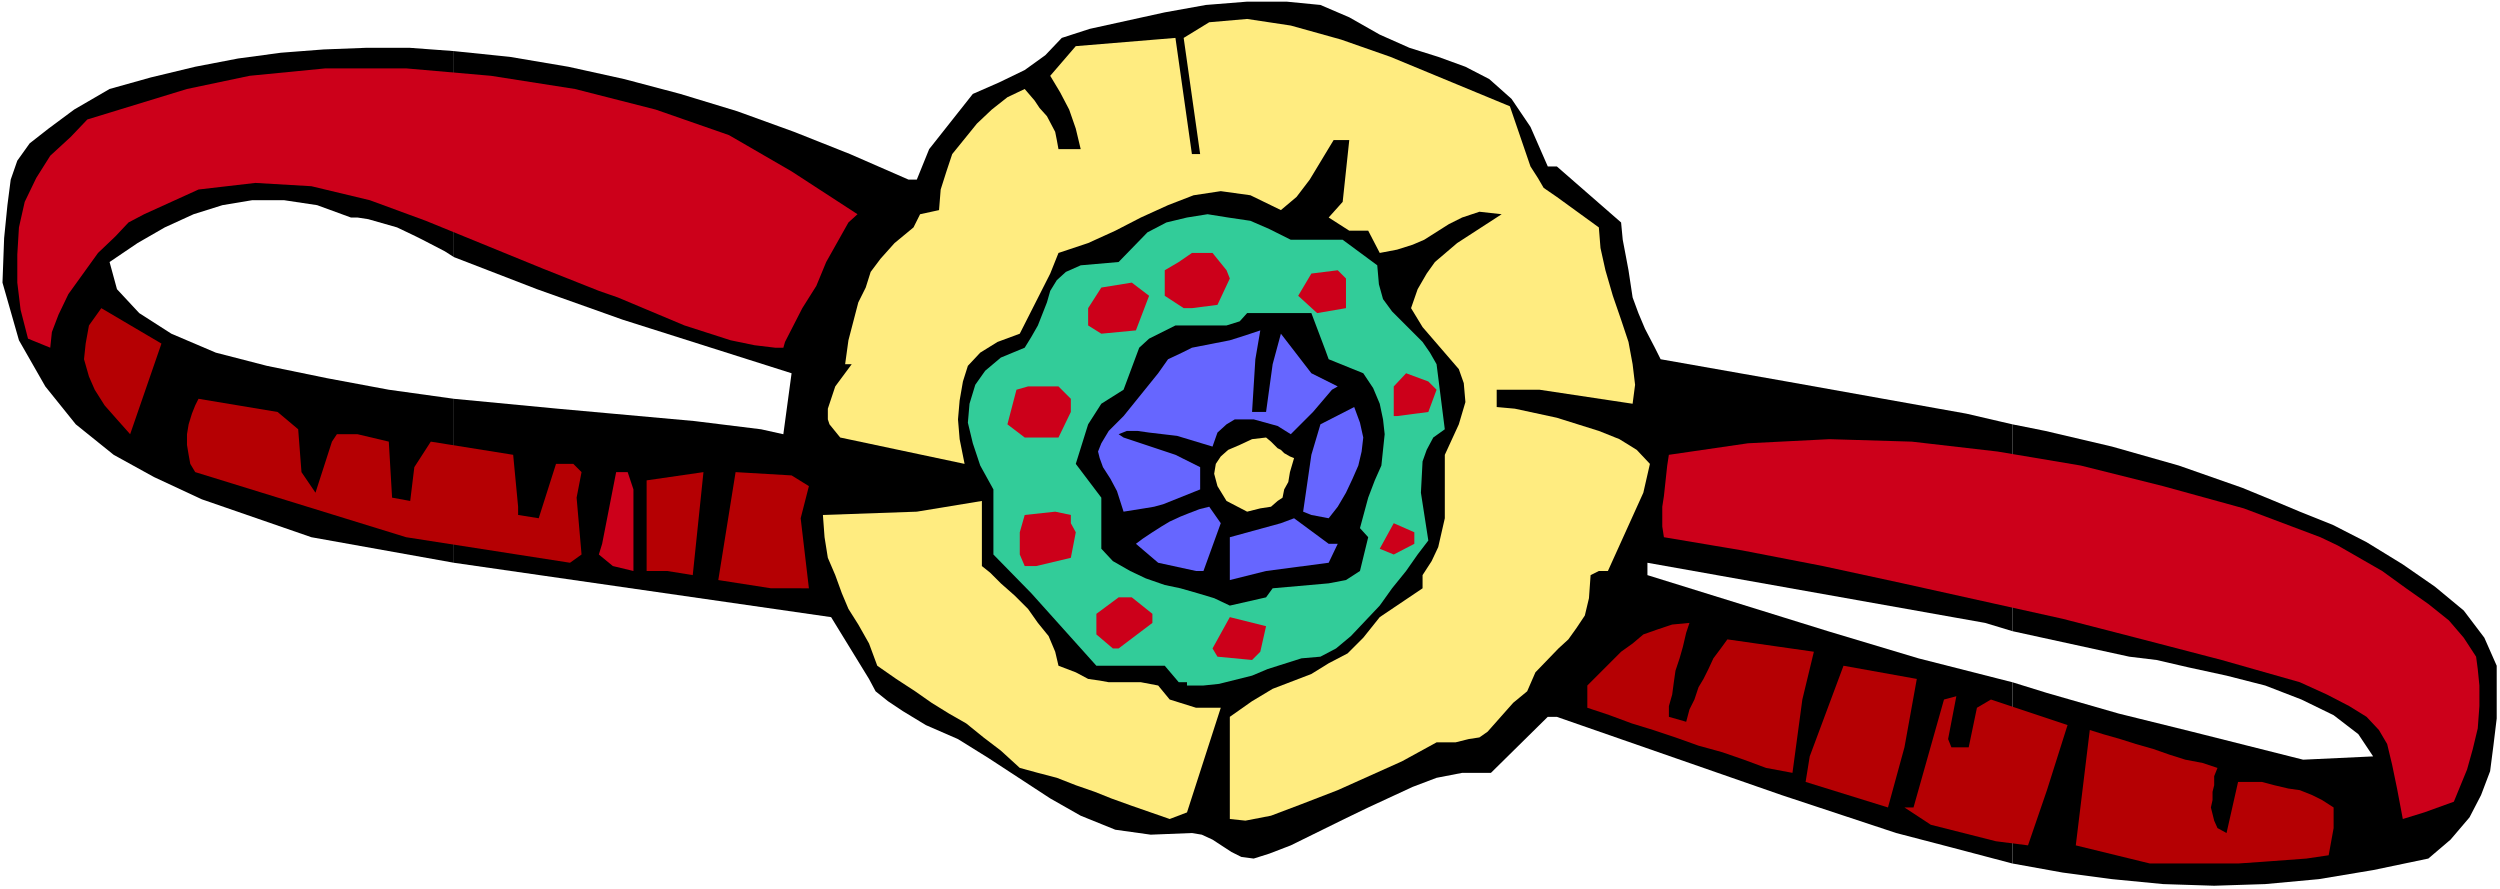 <?xml version="1.0" encoding="UTF-8" standalone="no"?>
<svg
   version="1.0"
   width="129.766mm"
   height="46.147mm"
   id="svg33"
   sodipodi:docname="Necklace 11.wmf"
   xmlns:inkscape="http://www.inkscape.org/namespaces/inkscape"
   xmlns:sodipodi="http://sodipodi.sourceforge.net/DTD/sodipodi-0.dtd"
   xmlns="http://www.w3.org/2000/svg"
   xmlns:svg="http://www.w3.org/2000/svg">
  <rect width="100%" height="100%" fill="#333333" stroke="none"/>
  <sodipodi:namedview
     id="namedview33"
     pagecolor="#ffffff"
     bordercolor="#000000"
     borderopacity="0.25"
     inkscape:showpageshadow="2"
     inkscape:pageopacity="0.0"
     inkscape:pagecheckerboard="0"
     inkscape:deskcolor="#d1d1d1"
     inkscape:document-units="mm" />
  <defs
     id="defs1">
    <pattern
       id="WMFhbasepattern"
       patternUnits="userSpaceOnUse"
       width="6"
       height="6"
       x="0"
       y="0" />
  </defs>
  <path
     style="fill:#ffffff;fill-opacity:1;fill-rule:evenodd;stroke:none"
     d="M 0,174.413 H 490.455 V 0 H 0 Z"
     id="path1" />
  <path
     style="fill:#000000;fill-opacity:1;fill-rule:evenodd;stroke:none"
     d="m 394.788,133.84 v 35.561 l 9.858,1.778 9.696,1.293 10.019,0.97 10.019,0.323 10.019,-0.323 10.504,-0.97 10.666,-1.778 10.827,-2.263 4.363,-3.718 3.717,-4.364 2.262,-4.364 1.778,-4.688 0.646,-5.011 0.646,-5.334 v -5.334 -5.011 l -2.424,-5.496 -4.04,-5.334 -5.656,-4.688 -6.302,-4.364 -7.11,-4.364 -6.626,-3.394 -6.464,-2.586 -5.01,-2.101 -6.302,-2.586 -12.443,-4.364 -13.09,-3.718 -13.09,-3.071 -6.464,-1.293 v 40.572 l 22.947,5.011 28.442,-30.55 -28.442,30.55 5.333,0.647 6.302,1.455 7.434,1.616 7.595,1.94 7.11,2.748 6.302,3.071 4.848,3.718 2.909,4.364 -13.736,0.647 -21.816,-5.496 -14.382,-3.556 -14.059,-4.041 z"
     id="path2" />
  <path
     style="fill:#000000;fill-opacity:1;fill-rule:evenodd;stroke:none"
     d="M 394.788,123.818 V 83.246 l -9.05,-2.101 -35.229,-6.304 -24.725,-4.364 -1.131,-2.263 -1.939,-3.718 -1.293,-3.071 -1.131,-3.071 -0.808,-5.334 -0.485,-2.586 -0.646,-3.394 -0.323,-3.394 -12.605,-10.992 h -1.778 l -3.394,-7.759 -3.717,-5.496 -4.363,-3.879 -4.686,-2.425 -5.333,-1.94 -5.656,-1.778 -5.818,-2.586 -5.979,-3.394 -5.656,-2.425 -6.626,-0.647 h -7.757 l -8.08,0.647 -8.08,1.455 -14.706,3.233 -5.494,1.778 -3.232,3.394 -4.04,2.91 -5.01,2.425 -5.171,2.263 -8.565,10.83 -2.424,5.981 h -1.616 l -11.474,-5.011 -10.989,-4.364 -11.15,-4.041 -11.15,-3.394 -10.989,-2.91 -10.989,-2.425 -11.474,-1.94 -10.989,-1.131 v 40.411 l 16.322,6.304 16.806,5.981 33.128,10.507 -1.616,11.962 -4.363,-0.97 -13.09,-1.616 -26.826,-2.425 -20.362,-1.94 v 32.167 l 74.013,10.668 7.434,12.123 1.293,2.425 2.424,1.94 2.909,1.94 4.525,2.748 6.302,2.748 5.979,3.718 12.12,7.92 5.979,3.394 6.787,2.748 6.949,0.97 8.08,-0.323 1.939,0.323 2.101,0.97 3.717,2.425 1.939,0.97 2.424,0.323 3.07,-0.97 4.202,-1.616 10.504,-5.173 4.686,-2.263 8.726,-4.041 4.686,-1.778 5.01,-0.97 h 5.656 l 11.15,-10.992 h 1.778 l 44.117,15.356 22.462,7.436 11.15,2.91 11.635,3.071 v -35.561 l -18.422,-4.688 -17.776,-5.334 -35.39,-10.992 v -2.425 l 66.256,11.8 z"
     id="path3" />
  <path
     style="fill:#000000;fill-opacity:1;fill-rule:evenodd;stroke:none"
     d="M 89.041,50.433 V 10.022 l -8.726,-0.647 h -8.403 l -8.403,0.323 -8.403,0.647 -8.403,1.131 -8.403,1.616 -8.726,2.101 -8.08,2.263 -6.949,4.041 -5.01,3.718 -3.717,2.91 -2.424,3.394 -1.293,3.718 -0.646,5.011 -0.646,6.466 -0.323,8.729 3.232,11.315 5.171,9.052 5.979,7.436 7.434,5.981 7.918,4.364 9.373,4.364 21.493,7.436 27.957,5.011 V 78.235 l -12.766,-1.778 -12.12,-2.263 -11.797,-2.425 -10.019,-2.586 -8.726,-3.718 -6.302,-4.041 -4.363,-4.688 -1.454,-5.334 5.494,-3.718 5.333,-3.071 5.656,-2.586 5.656,-1.778 5.818,-0.97 h 6.302 l 6.464,0.97 6.626,2.425 h 1.293 l 2.101,0.323 5.656,1.616 3.717,1.778 1.293,0.647 -7.272,-37.986 7.272,37.986 4.363,2.263 z"
     id="path4" />
  <path
     style="fill:#b50003;fill-opacity:1;fill-rule:evenodd;stroke:none"
     d="m 421.776,169.402 -14.544,-3.556 2.747,-22.63 2.586,0.808 3.394,0.97 3.07,0.97 3.394,0.97 3.232,1.131 3.07,0.97 3.394,0.647 2.909,0.97 -0.646,1.616 v 1.778 l -0.323,1.293 v 1.616 l -0.323,1.455 0.323,1.293 0.323,1.293 0.646,1.455 1.778,0.97 2.262,-10.022 h 2.424 2.262 l 2.424,0.647 2.747,0.647 2.262,0.323 2.424,0.97 1.939,0.97 2.262,1.455 v 4.041 l -0.97,5.334 -4.363,0.647 -4.363,0.323 -4.363,0.323 -4.686,0.323 h -4.363 -4.363 -4.363 z"
     id="path5" />
  <path
     style="fill:#b50003;fill-opacity:1;fill-rule:evenodd;stroke:none"
     d="m 391.556,165.037 -12.766,-3.233 -5.171,-3.394 h 1.778 l 5.979,-21.175 2.424,-0.647 -1.616,8.405 0.646,1.616 h 3.394 l 1.616,-7.759 2.747,-1.616 15.029,5.011 -4.04,12.77 -3.717,10.83 z"
     id="path6" />
  <path
     style="fill:#ffec80;fill-opacity:1;fill-rule:evenodd;stroke:none"
     d="m 229.472,160.673 -3.717,-1.293 -3.717,-1.293 -4.04,-1.455 -3.232,-1.293 -3.717,-1.293 -3.717,-1.455 -3.717,-0.97 -3.555,-0.97 -3.717,-3.394 -3.394,-2.586 -3.394,-2.748 -3.394,-1.94 -3.394,-2.101 -3.232,-2.263 -3.717,-2.425 -3.717,-2.586 -1.616,-4.364 -2.101,-3.718 -1.939,-3.071 -1.293,-3.071 -1.293,-3.556 -1.454,-3.394 -0.646,-4.041 -0.323,-4.364 18.422,-0.647 12.766,-2.101 v 12.77 l 1.616,1.293 2.101,2.101 2.747,2.425 2.586,2.586 1.939,2.748 2.101,2.586 1.293,3.071 0.646,2.748 3.394,1.293 2.424,1.293 2.262,0.323 1.778,0.323 h 1.616 2.262 2.424 l 3.394,0.647 2.262,2.748 5.171,1.616 h 4.848 l -6.626,20.529 z"
     id="path7" />
  <path
     style="fill:#ffec80;fill-opacity:1;fill-rule:evenodd;stroke:none"
     d="m 241.269,160.673 v -20.044 l 4.363,-3.071 4.04,-2.425 7.595,-2.91 3.394,-2.101 3.717,-1.94 3.07,-3.071 3.232,-4.041 8.403,-5.657 v -2.586 l 1.778,-2.748 1.293,-2.748 1.293,-5.657 V 89.227 l 2.747,-5.981 1.293,-4.364 -0.323,-3.718 -0.97,-2.748 -7.11,-8.244 -2.262,-3.718 1.293,-3.718 1.778,-3.071 1.616,-2.263 4.363,-3.718 8.726,-5.657 -4.363,-0.485 -3.394,1.131 -2.586,1.293 -4.848,3.071 -2.262,0.97 -3.07,0.97 -3.394,0.647 -2.262,-4.364 h -3.717 l -4.04,-2.586 2.747,-3.071 1.293,-12.123 h -3.07 l -4.686,7.759 -2.586,3.394 -3.07,2.586 -5.979,-2.91 -5.818,-0.808 -5.333,0.808 -5.01,1.94 -5.333,2.425 -5.01,2.586 -5.333,2.425 -5.818,1.94 -1.616,4.041 -5.979,11.8 -4.363,1.616 -3.394,2.101 -2.424,2.586 -0.97,3.071 -0.646,3.718 -0.323,3.718 0.323,3.879 0.97,4.849 -24.402,-5.173 -2.101,-2.586 -0.323,-0.97 v -2.101 l 1.454,-4.364 3.232,-4.364 h -1.293 l 0.646,-4.688 1.939,-7.436 1.454,-2.91 0.97,-3.071 1.939,-2.586 2.747,-3.071 3.717,-3.071 1.293,-2.586 3.717,-0.808 0.323,-4.041 1.131,-3.556 1.131,-3.394 4.848,-5.981 2.909,-2.748 3.07,-2.425 3.394,-1.616 1.939,2.263 0.97,1.455 1.454,1.616 1.616,3.071 0.323,1.616 0.323,1.778 h 4.363 l -0.97,-4.041 -1.293,-3.718 -1.778,-3.394 -1.939,-3.233 5.01,-5.819 19.554,-1.616 3.232,22.792 h 1.616 l -3.232,-22.792 5.01,-3.071 7.434,-0.647 8.565,1.293 9.858,2.748 9.696,3.394 23.432,9.699 4.04,11.8 1.454,2.263 1.131,1.94 2.586,1.778 8.242,5.981 0.323,4.041 0.97,4.364 1.454,5.011 1.616,4.688 1.454,4.364 0.808,4.364 0.485,4.041 -0.485,3.718 -18.261,-2.748 h -8.403 v 3.394 l 3.555,0.323 8.242,1.778 8.242,2.586 4.04,1.616 3.394,2.101 2.586,2.748 -1.293,5.657 -6.949,15.356 h -1.778 l -1.616,0.808 -0.323,4.526 -0.808,3.394 -1.616,2.425 -1.616,2.263 -1.939,1.778 -4.525,4.688 -1.616,3.718 -2.747,2.263 -5.01,5.657 -1.616,1.131 -2.101,0.323 -2.586,0.647 h -3.717 l -6.787,3.718 -12.605,5.657 -7.11,2.748 -5.979,2.263 -5.01,0.97 z"
     id="path8" />
  <path
     style="fill:#cc001a;fill-opacity:1;fill-rule:evenodd;stroke:none"
     d="m 471.387,160.673 -1.131,-5.981 -0.97,-4.688 -0.97,-4.041 -1.616,-2.748 -2.424,-2.586 -3.394,-2.101 -4.363,-2.263 -5.333,-2.425 -15.352,-4.364 -15.514,-4.041 -15.675,-4.041 -31.35,-6.951 -15.675,-3.394 -15.837,-3.071 -15.352,-2.586 -0.323,-2.101 v -3.879 l 0.323,-2.101 0.646,-5.981 0.323,-2.101 15.514,-2.263 15.998,-0.808 16.16,0.485 16.806,1.94 16.322,2.748 16.16,4.041 15.837,4.364 15.029,5.658 3.394,1.616 8.726,5.011 4.686,3.394 4.363,3.071 4.04,3.233 2.909,3.394 2.424,3.718 0.323,2.425 0.323,3.233 v 4.041 l -0.323,4.364 -0.97,4.041 -1.131,4.041 -2.586,6.304 -5.818,2.101 z"
     id="path9" />
  <path
     style="fill:#b50003;fill-opacity:1;fill-rule:evenodd;stroke:none"
     d="m 370.387,158.41 -16.16,-5.011 0.808,-5.011 6.626,-17.781 14.382,2.586 -2.424,13.416 z"
     id="path10" />
  <path
     style="fill:#b50003;fill-opacity:1;fill-rule:evenodd;stroke:none"
     d="m 346.47,150.651 -4.363,-1.616 -4.202,-1.455 -4.686,-1.293 -4.525,-1.616 -4.363,-1.455 -4.202,-1.293 -4.363,-1.616 -4.363,-1.455 v -4.364 l 2.262,-2.263 2.424,-2.425 1.939,-1.94 2.262,-1.616 2.101,-1.778 2.747,-0.97 2.909,-0.97 3.394,-0.323 -0.646,1.94 -0.646,2.748 -0.646,2.263 -0.808,2.425 -0.323,2.263 -0.323,2.425 -0.646,2.263 v 2.101 l 3.394,0.97 0.646,-2.425 0.97,-1.94 0.808,-2.425 0.97,-1.616 0.97,-1.94 0.97,-2.101 1.454,-1.94 1.293,-1.778 16.968,2.425 -2.262,9.375 -1.939,14.386 z"
     id="path11" />
  <path
     style="fill:#32cc99;fill-opacity:1;fill-rule:evenodd;stroke:none"
     d="m 232.865,134.487 v -0.647 h -1.616 l -2.747,-3.233 h -13.413 l -12.766,-14.225 -7.434,-7.597 V 96.016 l -2.586,-4.688 -1.454,-4.364 -0.97,-4.041 0.323,-3.718 1.131,-3.718 1.939,-2.748 3.07,-2.586 4.686,-1.94 1.293,-2.101 1.293,-2.263 1.778,-4.526 0.646,-2.263 1.293,-2.101 1.778,-1.616 2.909,-1.293 7.434,-0.647 5.656,-5.819 3.717,-1.94 4.04,-0.97 4.04,-0.647 4.04,0.647 4.363,0.647 3.717,1.616 4.202,2.101 h 10.181 l 6.787,5.011 0.323,3.718 0.808,2.91 1.778,2.425 5.979,5.981 1.454,2.101 1.293,2.263 1.616,12.77 -2.262,1.616 -1.293,2.425 -0.808,2.263 -0.323,6.142 1.454,9.375 -2.101,2.748 -2.262,3.233 -2.747,3.394 -2.424,3.394 -5.656,5.981 -2.909,2.425 -3.07,1.616 -3.717,0.323 -6.626,2.101 -3.07,1.293 -6.464,1.616 -3.07,0.323 z"
     id="path12" />
  <path
     style="fill:#cc001a;fill-opacity:1;fill-rule:evenodd;stroke:none"
     d="m 238.845,128.829 -0.97,-1.616 3.394,-6.142 7.11,1.778 -1.131,5.011 -1.616,1.616 z"
     id="path13" />
  <path
     style="fill:#cc001a;fill-opacity:1;fill-rule:evenodd;stroke:none"
     d="m 219.453,127.213 h -1.131 l -3.232,-2.748 v -4.041 l 4.363,-3.233 h 2.586 l 4.04,3.233 v 1.778 z"
     id="path14" />
  <path
     style="fill:#000000;fill-opacity:1;fill-rule:evenodd;stroke:none"
     d="m 241.269,118.807 -3.07,-1.455 -3.232,-0.97 -3.394,-0.97 -3.07,-0.647 -3.717,-1.293 -3.07,-1.455 -3.394,-1.94 -2.262,-2.425 V 97.632 l -5.01,-6.627 2.424,-7.759 2.586,-4.041 4.363,-2.748 3.07,-8.244 1.939,-1.778 5.171,-2.586 h 10.019 l 2.586,-0.808 1.454,-1.616 h 5.01 7.595 l 2.747,7.274 0.646,1.778 6.787,2.748 1.939,2.91 1.293,3.071 0.646,3.071 0.323,2.91 -0.323,3.071 -0.323,3.071 -1.293,2.91 -1.293,3.394 -1.616,5.981 1.616,1.778 -1.616,6.627 -2.747,1.778 -3.394,0.647 -10.989,0.97 -1.293,1.778 z"
     id="path15" />
  <path
     style="fill:#b50003;fill-opacity:1;fill-rule:evenodd;stroke:none"
     d="m 151.257,115.413 -10.342,-1.616 3.394,-21.175 10.989,0.647 3.394,2.101 -1.616,6.304 1.616,13.74 z"
     id="path16" />
  <path
     style="fill:#6666ff;fill-opacity:1;fill-rule:evenodd;stroke:none"
     d="m 241.269,113.797 v -8.405 l 10.019,-2.748 2.586,-0.97 6.787,5.011 h 1.778 l -1.778,3.718 -12.282,1.616 z"
     id="path17" />
  <path
     style="fill:#b50003;fill-opacity:1;fill-rule:evenodd;stroke:none"
     d="m 130.896,112.018 h -4.04 V 94.238 l 11.15,-1.616 -2.101,20.205 z"
     id="path18" />
  <path
     style="fill:#6666ff;fill-opacity:1;fill-rule:evenodd;stroke:none"
     d="m 234.643,112.018 -7.434,-1.616 -4.363,-3.718 1.293,-0.97 1.939,-1.293 1.778,-1.131 1.616,-0.97 2.101,-0.97 1.616,-0.647 2.101,-0.808 1.939,-0.485 2.262,3.233 -3.394,9.375 z"
     id="path19" />
  <path
     style="fill:#cc001a;fill-opacity:1;fill-rule:evenodd;stroke:none"
     d="m 120.23,111.049 -2.747,-2.263 0.646,-2.101 2.747,-14.063 h 2.262 l 1.131,3.394 v 16.003 z"
     id="path20" />
  <path
     style="fill:#cc001a;fill-opacity:1;fill-rule:evenodd;stroke:none"
     d="m 203.293,111.049 h -2.262 l -0.97,-2.263 v -4.364 l 0.97,-3.394 5.979,-0.647 3.07,0.647 v 1.616 l 0.97,1.778 -0.97,5.011 z"
     id="path21" />
  <path
     style="fill:#b50003;fill-opacity:1;fill-rule:evenodd;stroke:none"
     d="m 111.827,110.402 -32.158,-5.011 -41.37,-12.77 -0.97,-1.616 -0.323,-1.778 -0.323,-1.94 v -2.101 l 0.323,-1.94 0.646,-2.101 0.646,-1.616 0.646,-1.293 15.514,2.586 4.04,3.394 0.646,8.405 2.747,4.041 3.232,-10.022 0.97,-1.455 h 4.04 l 6.141,1.455 0.646,10.992 3.555,0.647 0.808,-6.627 3.232,-5.011 16.16,2.586 0.97,10.183 v 1.616 l 4.04,0.647 3.394,-10.668 h 3.394 l 1.616,1.616 -0.97,5.011 0.97,11.153 z"
     id="path22" />
  <path
     style="fill:#cc001a;fill-opacity:1;fill-rule:evenodd;stroke:none"
     d="m 273.427,108.786 -2.747,-1.131 2.747,-5.011 4.04,1.778 v 2.263 z"
     id="path23" />
  <path
     style="fill:#6666ff;fill-opacity:1;fill-rule:evenodd;stroke:none"
     d="m 260.661,101.673 -3.394,-0.647 -1.616,-0.647 1.616,-11.153 1.778,-5.981 6.626,-3.394 1.131,3.071 0.646,2.91 -0.323,2.748 -0.646,2.748 -1.131,2.586 -1.293,2.748 -1.616,2.748 z"
     id="path24" />
  <path
     style="fill:#6666ff;fill-opacity:1;fill-rule:evenodd;stroke:none"
     d="m 220.422,100.38 -1.293,-4.041 -1.293,-2.425 -1.454,-2.263 -0.646,-1.778 -0.323,-1.293 0.646,-1.616 1.454,-2.425 2.909,-2.91 6.787,-8.405 1.939,-2.748 2.747,-1.293 1.939,-0.97 7.434,-1.455 3.07,-0.97 2.909,-0.97 -0.97,5.657 -0.646,10.345 h 2.747 l 1.293,-9.375 1.616,-5.981 5.979,7.759 5.171,2.586 -1.131,0.647 -3.717,4.364 -3.717,3.718 -0.646,0.647 -2.586,-1.616 -4.686,-1.293 h -1.616 -2.101 l -1.616,0.97 -1.778,1.616 -0.97,2.748 -6.949,-2.101 -5.494,-0.647 -2.262,-0.323 h -2.101 l -1.616,0.647 0.97,0.647 10.181,3.394 4.848,2.425 v 4.364 l -7.272,2.91 -1.778,0.485 -1.939,0.323 z"
     id="path25" />
  <path
     style="fill:#ffec80;fill-opacity:1;fill-rule:evenodd;stroke:none"
     d="m 244.662,100.38 -4.04,-2.101 -1.778,-2.91 -0.646,-2.425 0.323,-1.94 0.97,-1.455 1.454,-1.293 2.262,-0.97 2.424,-1.131 2.747,-0.323 0.97,0.808 1.293,1.293 0.646,0.323 0.646,0.647 1.131,0.647 0.808,0.323 -0.808,2.748 -0.323,1.94 -0.808,1.455 -0.323,1.616 -0.97,0.647 -1.293,1.131 -2.101,0.323 z"
     id="path26" />
  <path
     style="fill:#cc001a;fill-opacity:1;fill-rule:evenodd;stroke:none"
     d="m 202.646,85.832 h -1.616 l -3.394,-2.586 1.778,-6.789 2.262,-0.647 h 5.979 l 2.424,2.425 v 2.586 l -2.424,5.011 z"
     id="path27" />
  <path
     style="fill:#b50003;fill-opacity:1;fill-rule:evenodd;stroke:none"
     d="m 25.533,85.186 -2.586,-2.91 -2.424,-2.748 -1.939,-3.071 -1.131,-2.586 -0.97,-3.394 0.323,-3.071 0.646,-3.556 2.424,-3.394 11.797,6.951 z"
     id="path28" />
  <path
     style="fill:#cc001a;fill-opacity:1;fill-rule:evenodd;stroke:none"
     d="m 274.073,81.63 h -0.646 v -5.819 l 2.424,-2.586 4.363,1.616 1.616,1.616 -1.616,4.364 z"
     id="path29" />
  <path
     style="fill:#cc001a;fill-opacity:1;fill-rule:evenodd;stroke:none"
     d="m 152.065,68.213 -4.04,-0.485 -4.686,-0.97 -9.05,-2.91 -13.09,-5.496 -3.717,-1.293 L 106.494,52.696 83.547,43.32 72.558,39.279 61.085,36.531 50.096,35.885 l -11.15,1.293 -10.666,4.849 -3.07,1.616 -2.586,2.748 -3.394,3.233 -5.818,8.082 -1.939,4.041 -1.293,3.394 L 9.858,68.213 5.494,66.435 4.04,60.778 3.394,55.443 V 49.948 L 3.717,44.613 4.848,39.602 7.11,34.915 9.858,30.55 13.898,26.833 17.13,23.438 36.683,17.457 48.965,14.871 63.832,13.416 H 79.669 l 16.645,1.455 16.483,2.586 15.837,4.041 14.382,5.011 12.282,7.112 12.928,8.405 -1.778,1.616 -4.363,7.759 -1.939,4.688 -2.747,4.364 -3.394,6.627 -0.323,1.131 z"
     id="path30" />
  <path
     style="fill:#cc001a;fill-opacity:1;fill-rule:evenodd;stroke:none"
     d="m 216.059,65.465 -2.586,-1.616 v -1.455 -1.94 l 2.586,-4.041 5.979,-0.97 3.394,2.586 -2.586,6.789 z"
     id="path31" />
  <path
     style="fill:#cc001a;fill-opacity:1;fill-rule:evenodd;stroke:none"
     d="m 258.398,61.424 -3.717,-3.394 2.586,-4.364 5.171,-0.647 1.616,1.616 v 5.819 z"
     id="path32" />
  <path
     style="fill:#cc001a;fill-opacity:1;fill-rule:evenodd;stroke:none"
     d="m 233.835,60.454 h -1.616 l -3.717,-2.425 v -5.011 l 2.747,-1.616 2.586,-1.778 h 4.04 l 2.747,3.394 0.646,1.616 -2.424,5.173 z"
     id="path33" />
</svg>

